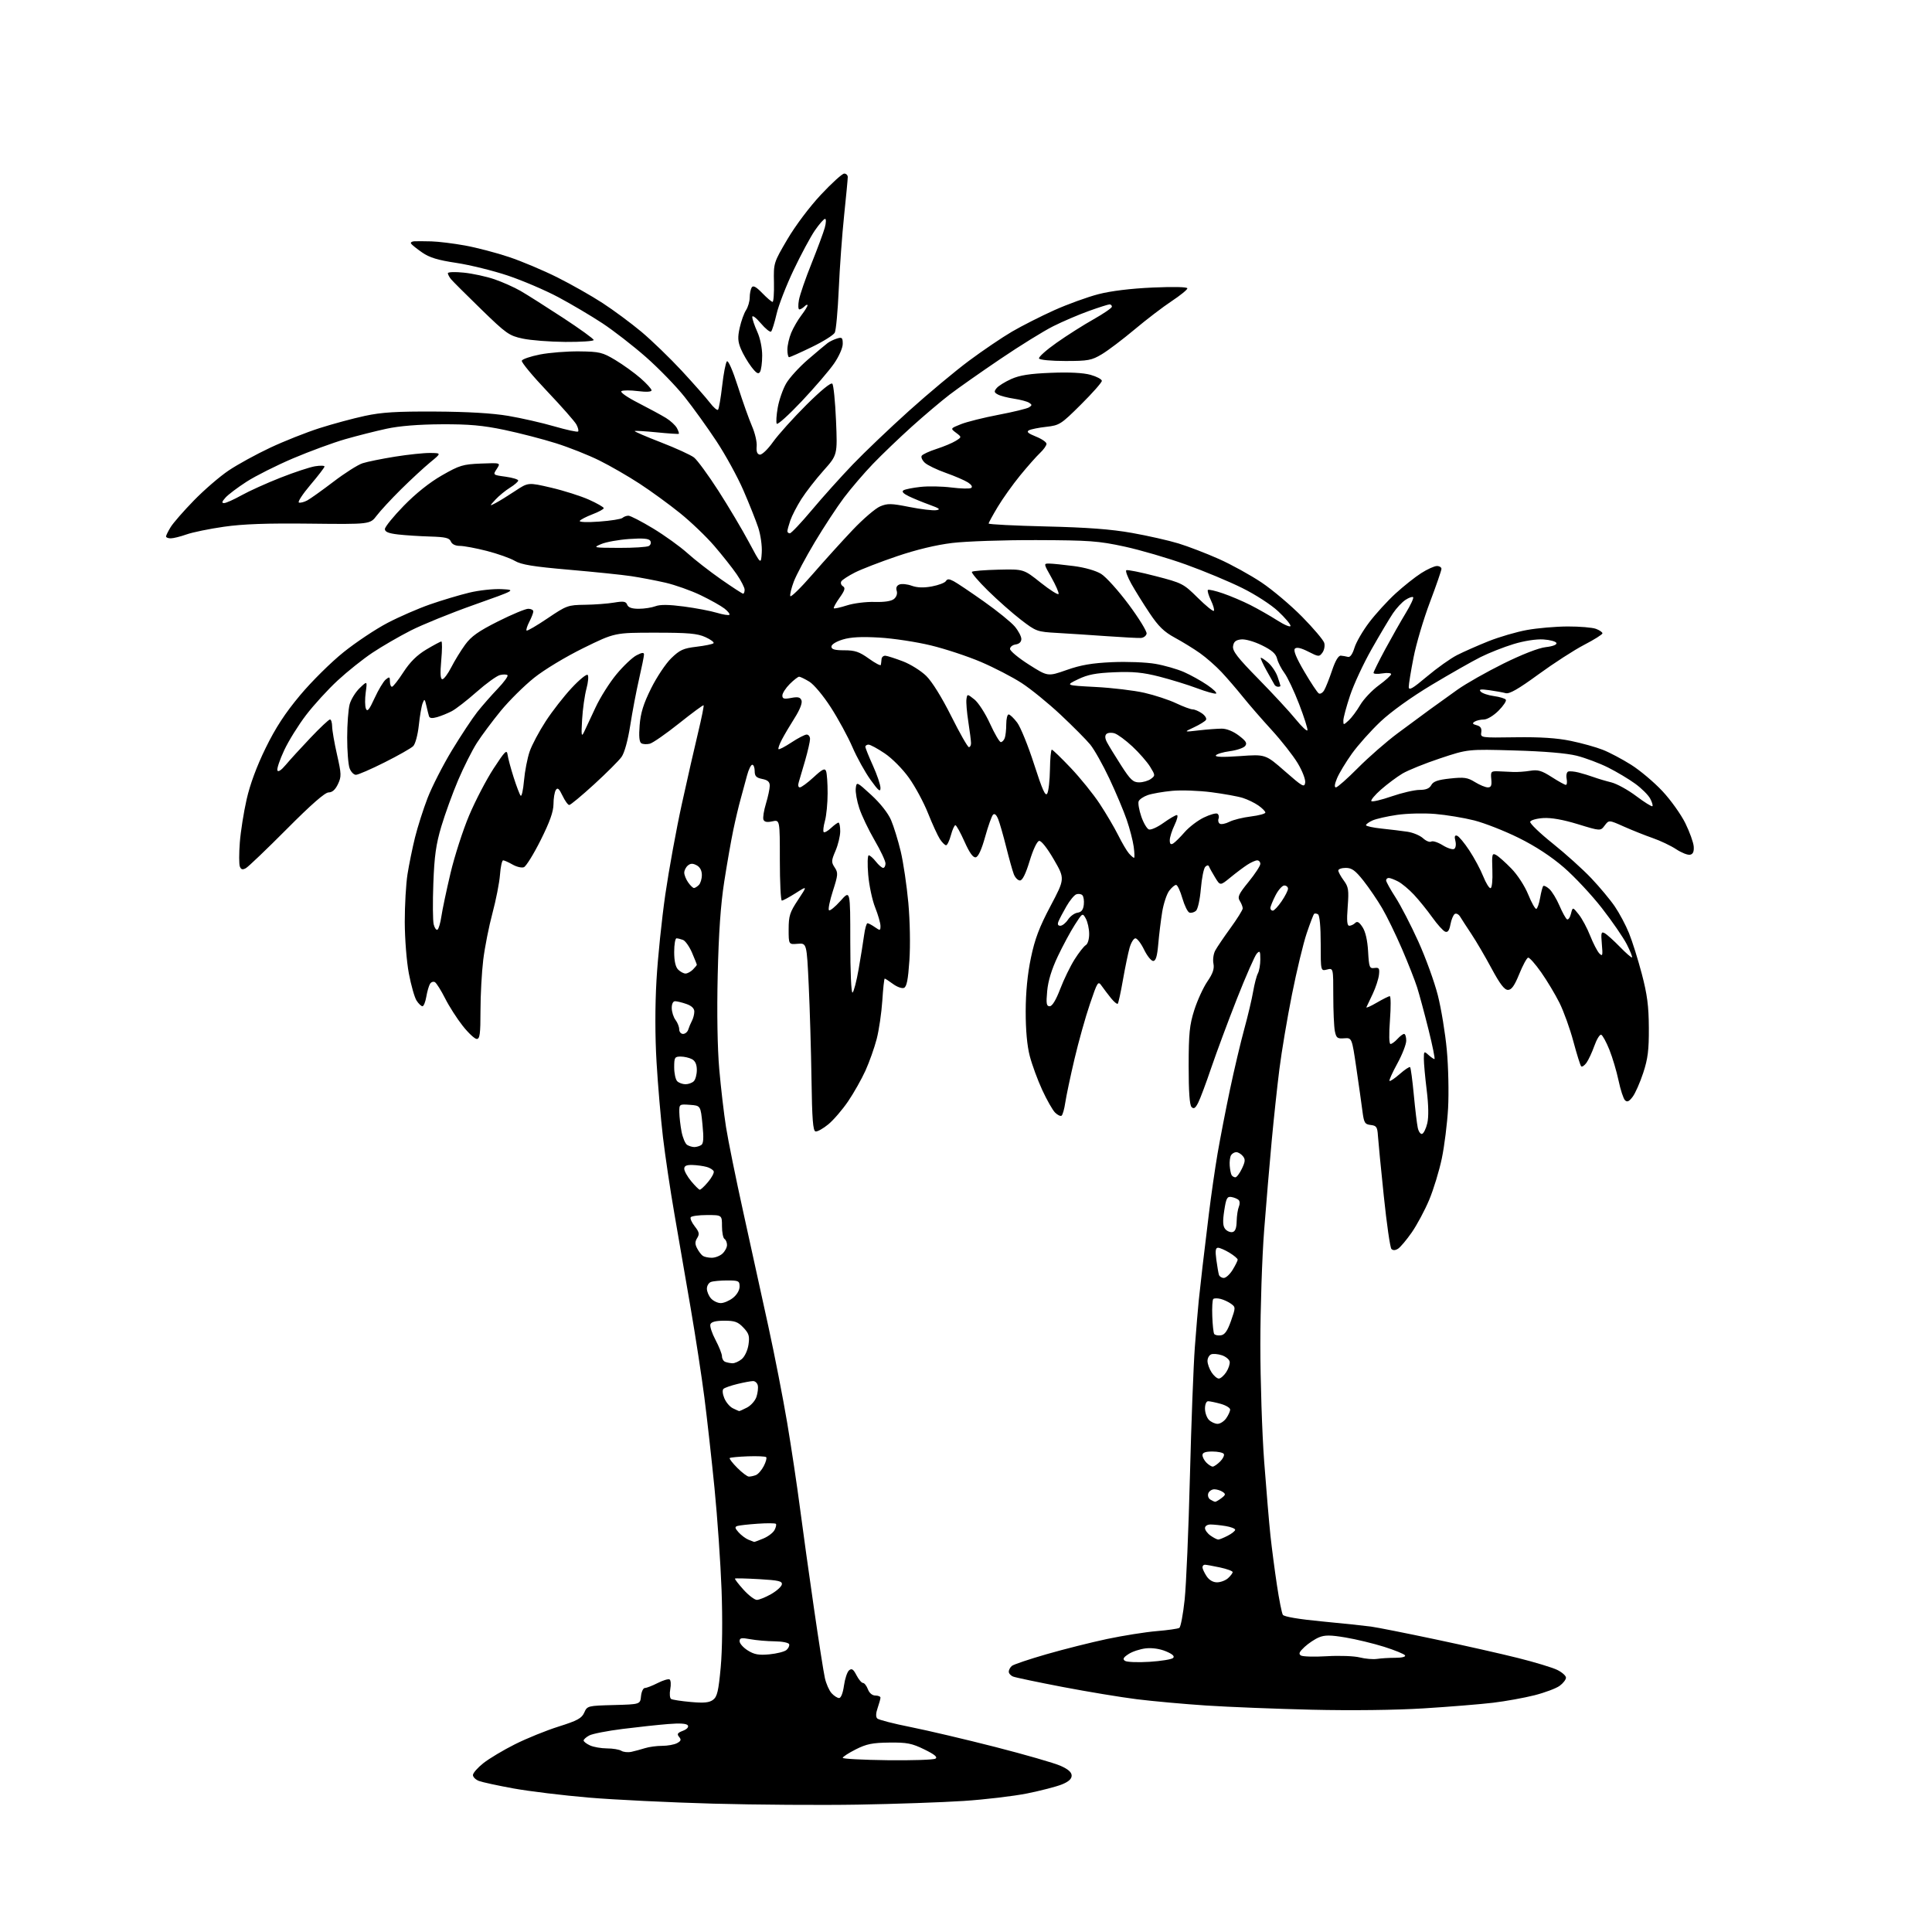 <?xml version="1.0" encoding="UTF-8" standalone="no"?>
<svg 
  version="1.1" 
  xmlns="http://www.w3.org/2000/svg" 
  xmlns:xlink="http://www.w3.org/1999/xlink" 
  xmlns:svg="http://www.w3.org/2000/svg"
  xmlns:rdf="http://www.w3.org/1999/02/22-rdf-syntax-ns#"
  xmlns:cc="http://creativecommons.org/ns#"
  xmlns:dc="http://purl.org/dc/elements/1.1/"
  viewBox="0 0 768 768"
  width="768"
  height="768"
>
<style>svg {background-color: white; }</style>"
<path stroke="none" fill="black" fill-rule="evenodd" d="M341.00,717.37C326.43,717.62 300.55,717.44 283.50,716.98C266.45,716.51 244.18,715.43 234.00,714.57C223.82,713.70 210.39,712.07 204.15,710.94C197.90,709.80 191.72,708.46 190.40,707.96C189.08,707.46 188.00,706.40 188.00,705.61C188.00,704.82 189.87,702.68 192.16,700.87C194.45,699.06 200.10,695.68 204.71,693.37C209.33,691.05 217.14,687.88 222.07,686.33C229.55,683.97 231.24,683.05 232.25,680.78C233.44,678.10 233.61,678.06 243.98,677.78C254.50,677.50 254.50,677.50 254.81,674.25C254.99,672.46 255.68,671.00 256.35,671.00C257.03,671.00 259.31,670.11 261.44,669.03C263.56,667.95 265.69,667.31 266.18,667.61C266.66,667.91 266.78,669.64 266.44,671.46C266.10,673.28 266.25,675.04 266.78,675.37C267.31,675.69 270.84,676.24 274.62,676.57C279.89,677.04 281.96,676.83 283.47,675.69C285.10,674.46 285.62,672.22 286.49,662.81C287.13,655.88 287.26,643.77 286.83,631.95C286.43,621.25 285.17,603.05 284.02,591.50C282.87,579.95 281.06,563.75 280.00,555.50C278.94,547.25 276.49,531.27 274.55,520.00C272.62,508.73 269.71,491.85 268.08,482.50C266.45,473.15 264.41,459.43 263.53,452.00C262.66,444.57 261.51,431.19 260.99,422.25C260.38,412.04 260.37,399.94 260.96,389.70C261.47,380.73 263.06,365.35 264.48,355.52C265.91,345.69 268.86,329.51 271.05,319.57C273.23,309.63 276.15,296.82 277.53,291.10C278.90,285.38 279.88,280.54 279.69,280.36C279.51,280.18 275.12,283.42 269.93,287.56C264.74,291.70 259.51,295.33 258.31,295.64C257.10,295.94 255.58,295.86 254.93,295.46C254.13,294.96 253.91,292.66 254.27,288.25C254.66,283.38 255.79,279.74 258.83,273.63C261.05,269.16 264.65,263.77 266.83,261.65C270.23,258.35 271.63,257.71 276.87,257.09C280.22,256.69 283.26,256.07 283.63,255.70C284.00,255.33 282.55,254.23 280.40,253.26C277.20,251.81 273.64,251.50 260.43,251.50C244.36,251.50 244.36,251.50 231.93,257.60C224.85,261.08 216.41,266.17 212.33,269.43C208.38,272.59 202.41,278.50 199.06,282.58C195.72,286.66 191.44,292.40 189.56,295.33C187.68,298.27 184.34,304.91 182.13,310.09C179.93,315.26 176.92,323.55 175.44,328.50C173.31,335.66 172.66,340.30 172.26,351.18C171.98,358.70 172.04,366.04 172.40,367.47C172.76,368.91 173.44,369.84 173.91,369.55C174.38,369.26 175.08,366.88 175.46,364.26C175.84,361.64 177.47,353.93 179.08,347.12C180.69,340.31 184.03,329.96 186.50,324.12C188.97,318.28 193.34,309.90 196.21,305.50C200.73,298.57 201.47,297.83 201.77,300.00C201.95,301.38 203.04,305.43 204.18,309.00C205.32,312.57 206.57,315.86 206.97,316.30C207.37,316.74 207.97,314.04 208.30,310.30C208.63,306.56 209.64,301.35 210.55,298.72C211.46,296.09 214.34,290.68 216.94,286.70C219.53,282.71 224.17,276.77 227.24,273.48C230.30,270.19 233.17,267.85 233.60,268.28C234.04,268.71 233.82,271.19 233.12,273.78C232.42,276.38 231.64,281.88 231.40,286.00C231.02,292.37 231.14,293.12 232.16,291.00C232.83,289.62 234.88,285.23 236.73,281.24C238.58,277.25 242.34,271.30 245.08,268.01C247.81,264.72 251.39,261.33 253.03,260.49C255.21,259.36 256.00,259.28 256.00,260.18C256.00,260.85 255.11,265.25 254.03,269.95C252.95,274.65 251.37,282.93 250.53,288.36C249.59,294.33 248.24,299.26 247.08,300.88C246.04,302.35 241.13,307.25 236.18,311.78C231.24,316.30 226.78,320.00 226.28,320.00C225.78,320.00 224.58,318.34 223.61,316.31C222.24,313.45 221.65,312.94 220.94,314.06C220.44,314.85 220.02,317.37 220.02,319.66C220.00,322.64 218.56,326.70 214.92,333.97C212.12,339.56 209.12,344.40 208.25,344.73C207.38,345.07 205.35,344.59 203.75,343.67C202.15,342.75 200.46,342.00 200.01,342.00C199.55,342.00 198.98,344.59 198.75,347.75C198.51,350.91 197.16,357.77 195.76,363.00C194.35,368.23 192.71,376.55 192.10,381.50C191.50,386.45 191.00,395.56 191.00,401.75C191.00,411.00 190.74,413.00 189.52,413.00C188.71,413.00 186.20,410.66 183.94,407.80C181.68,404.94 178.53,400.03 176.94,396.87C175.35,393.72 173.53,390.83 172.91,390.44C172.29,390.06 171.40,390.35 170.94,391.10C170.48,391.85 169.81,394.16 169.46,396.23C169.11,398.30 168.42,400.00 167.94,400.00C167.45,400.00 166.39,398.99 165.59,397.75C164.79,396.51 163.42,391.68 162.53,387.00C161.63,382.23 160.92,373.23 160.90,366.50C160.89,359.90 161.38,351.35 161.99,347.50C162.60,343.65 163.94,337.08 164.97,332.91C166.01,328.73 168.26,321.66 169.99,317.18C171.72,312.71 176.06,304.20 179.65,298.27C183.24,292.35 187.79,285.48 189.75,283.00C191.72,280.52 195.36,276.37 197.85,273.77C200.34,271.17 202.09,268.76 201.74,268.40C201.38,268.05 200.03,268.03 198.72,268.35C197.42,268.68 193.24,271.70 189.43,275.07C185.62,278.44 181.18,281.88 179.56,282.72C177.94,283.56 175.33,284.62 173.76,285.07C171.79,285.63 170.78,285.52 170.53,284.70C170.33,284.04 169.86,282.15 169.48,280.50C168.85,277.77 168.71,277.68 167.99,279.57C167.55,280.71 166.87,284.67 166.48,288.37C166.07,292.15 165.10,295.76 164.25,296.60C163.43,297.43 158.31,300.33 152.89,303.05C147.47,305.77 142.34,308.00 141.49,308.00C140.64,308.00 139.51,306.85 138.98,305.43C138.44,304.02 138.00,298.51 138.01,293.18C138.01,287.86 138.46,281.90 139.00,279.94C139.54,277.99 141.34,275.09 143.00,273.50C146.01,270.61 146.01,270.61 145.38,275.25C145.03,277.80 145.06,280.70 145.45,281.69C146.01,283.10 146.77,282.18 148.91,277.50C150.43,274.20 152.41,270.88 153.33,270.13C154.80,268.92 155.00,269.01 155.00,270.88C155.00,272.04 155.36,273.00 155.81,273.00C156.25,273.00 158.31,270.39 160.37,267.19C163.00,263.14 165.74,260.43 169.47,258.19C172.41,256.44 175.10,255.00 175.45,255.00C175.80,255.00 175.78,258.38 175.40,262.50C174.93,267.78 175.06,270.00 175.85,270.00C176.46,270.00 178.06,267.86 179.39,265.25C180.72,262.64 183.21,258.59 184.91,256.26C187.31,252.96 190.21,250.91 197.98,247.01C203.47,244.25 208.87,242.00 209.98,242.00C211.09,242.00 212.00,242.47 212.00,243.05C212.00,243.63 211.29,245.47 210.43,247.14C209.56,248.82 209.06,250.40 209.32,250.65C209.58,250.91 213.32,248.73 217.64,245.81C225.21,240.70 225.76,240.50 232.50,240.41C236.35,240.36 241.57,239.97 244.10,239.54C247.88,238.91 248.81,239.06 249.32,240.38C249.74,241.50 251.17,242.00 253.90,242.00C256.08,242.00 259.08,241.54 260.56,240.98C262.41,240.27 265.90,240.31 271.87,241.10C276.62,241.73 282.50,242.85 284.95,243.59C287.40,244.32 289.65,244.69 289.94,244.39C290.23,244.10 289.35,242.98 287.99,241.91C286.62,240.84 282.35,238.44 278.50,236.59C274.65,234.74 268.35,232.51 264.50,231.62C260.65,230.74 254.57,229.58 251.00,229.04C247.43,228.50 236.27,227.35 226.22,226.48C211.93,225.24 207.22,224.47 204.64,222.95C202.83,221.88 197.82,220.11 193.51,219.00C189.20,217.90 184.39,217.00 182.81,217.00C181.01,217.00 179.67,216.34 179.22,215.25C178.64,213.83 177.07,213.46 171.00,213.28C166.88,213.16 161.14,212.79 158.25,212.46C154.45,212.02 153.00,211.43 153.00,210.31C153.00,209.46 156.37,205.30 160.50,201.06C165.30,196.14 170.76,191.78 175.67,188.97C182.67,184.96 184.02,184.56 191.20,184.27C199.07,183.96 199.07,183.96 197.49,186.38C195.90,188.80 195.90,188.80 200.95,189.49C203.73,189.88 206.00,190.56 206.00,191.01C206.00,191.47 204.53,192.75 202.73,193.86C200.94,194.97 198.35,197.09 196.98,198.57C194.50,201.27 194.50,201.27 197.00,199.97C198.38,199.26 201.86,197.11 204.74,195.20C209.97,191.73 209.97,191.73 219.10,193.86C224.12,195.03 230.88,197.18 234.12,198.63C237.35,200.08 240.00,201.60 240.00,202.00C240.00,202.40 237.98,203.50 235.51,204.44C233.04,205.39 230.77,206.56 230.47,207.05C230.15,207.57 233.43,207.69 238.21,207.34C242.77,207.01 246.93,206.35 247.45,205.87C247.97,205.39 249.04,205.00 249.81,205.00C250.59,205.00 254.99,207.27 259.59,210.05C264.19,212.83 270.33,217.25 273.23,219.86C276.13,222.48 282.17,227.18 286.65,230.31C291.14,233.44 295.07,236.00 295.40,236.00C295.73,236.00 296.00,235.29 296.00,234.43C296.00,233.57 294.58,230.80 292.85,228.28C291.12,225.76 287.10,220.68 283.92,216.99C280.75,213.30 274.63,207.44 270.32,203.97C266.02,200.50 258.80,195.24 254.28,192.29C249.76,189.33 242.56,185.18 238.28,183.06C234.00,180.93 226.22,177.84 221.00,176.20C215.78,174.55 206.55,172.16 200.50,170.89C191.88,169.09 186.48,168.60 175.50,168.66C166.35,168.71 158.78,169.32 153.65,170.43C149.34,171.36 141.91,173.24 137.15,174.61C132.39,175.98 123.10,179.40 116.50,182.20C109.90,185.01 101.58,189.19 98.00,191.50C94.42,193.81 90.64,196.66 89.60,197.85C88.17,199.45 88.05,200.00 89.10,199.98C89.87,199.97 92.97,198.58 96.00,196.89C99.03,195.20 106.00,192.05 111.50,189.89C117.00,187.72 123.19,185.68 125.25,185.35C127.31,185.02 129.00,185.06 129.00,185.45C129.00,185.83 126.47,189.13 123.37,192.78C120.28,196.43 118.23,199.58 118.82,199.77C119.41,199.97 120.90,199.59 122.13,198.93C123.36,198.27 128.05,194.92 132.56,191.49C137.06,188.05 142.26,184.75 144.12,184.15C145.98,183.54 151.78,182.37 157.00,181.53C162.22,180.69 168.53,180.03 171.00,180.06C175.50,180.11 175.50,180.11 171.00,183.80C168.53,185.84 163.32,190.65 159.43,194.50C155.54,198.35 151.18,203.06 149.74,204.97C147.11,208.43 147.11,208.43 123.30,208.16C106.10,207.96 96.59,208.30 89.00,209.39C83.22,210.22 76.53,211.59 74.12,212.45C71.72,213.30 68.91,214.00 67.87,214.00C66.84,214.00 66.00,213.66 66.00,213.25C66.01,212.84 66.84,211.15 67.86,209.50C68.88,207.85 73.04,203.08 77.11,198.91C81.17,194.74 87.38,189.38 90.91,187.02C94.43,184.65 101.85,180.58 107.41,177.97C112.96,175.36 121.79,171.86 127.02,170.19C132.26,168.52 140.36,166.33 145.02,165.33C151.72,163.88 157.59,163.52 173.00,163.60C185.91,163.67 195.71,164.25 202.01,165.31C207.24,166.20 215.52,168.08 220.39,169.50C225.27,170.91 229.51,171.83 229.80,171.53C230.10,171.24 229.79,169.99 229.13,168.75C228.46,167.51 223.21,161.55 217.46,155.50C211.71,149.45 207.20,144.00 207.42,143.38C207.65,142.76 210.91,141.65 214.67,140.91C218.43,140.18 225.45,139.62 230.28,139.68C238.36,139.78 239.49,140.05 244.64,143.14C247.71,144.99 252.20,148.23 254.61,150.33C257.03,152.44 259.00,154.61 259.00,155.16C259.00,155.77 256.94,155.89 253.58,155.47C250.59,155.09 247.65,155.10 247.03,155.48C246.39,155.88 249.27,157.90 253.70,160.16C257.99,162.36 262.97,165.06 264.76,166.16C266.56,167.27 268.51,169.08 269.09,170.18C269.68,171.27 270.01,172.29 269.83,172.44C269.65,172.59 265.71,172.33 261.07,171.86C256.44,171.40 252.50,171.17 252.31,171.35C252.13,171.54 256.82,173.56 262.74,175.85C268.66,178.14 274.56,180.84 275.87,181.85C277.17,182.86 281.53,188.82 285.57,195.09C289.60,201.37 295.06,210.55 297.70,215.50C302.50,224.50 302.50,224.50 302.81,219.68C302.98,216.97 302.36,212.60 301.40,209.69C300.45,206.84 297.80,200.18 295.50,194.89C293.20,189.59 288.39,180.81 284.80,175.38C281.22,169.95 275.52,162.03 272.15,157.79C268.78,153.54 261.85,146.41 256.76,141.93C251.67,137.46 243.87,131.40 239.43,128.48C234.99,125.56 227.12,120.90 221.93,118.13C216.74,115.37 207.70,111.50 201.84,109.54C195.98,107.58 186.79,105.32 181.43,104.51C174.06,103.41 170.74,102.40 167.80,100.36C165.66,98.88 163.68,97.29 163.40,96.83C163.11,96.38 163.70,95.96 164.69,95.91C165.69,95.86 168.75,95.88 171.50,95.95C174.25,96.02 180.25,96.76 184.84,97.59C189.43,98.42 197.30,100.48 202.34,102.17C207.38,103.85 216.00,107.49 221.50,110.24C227.00,112.99 235.10,117.58 239.50,120.44C243.90,123.30 250.87,128.47 255.00,131.92C259.12,135.38 266.32,142.34 271.00,147.38C275.67,152.43 280.69,158.12 282.15,160.03C283.60,161.94 285.08,163.22 285.42,162.89C285.77,162.55 286.51,158.28 287.07,153.40C287.62,148.52 288.47,144.13 288.96,143.64C289.48,143.12 291.30,147.30 293.32,153.63C295.23,159.61 297.76,166.72 298.94,169.43C300.12,172.14 300.95,175.72 300.79,177.40C300.59,179.48 300.98,180.53 302.00,180.72C302.85,180.87 305.13,178.71 307.28,175.70C309.36,172.79 315.31,166.17 320.51,160.99C326.35,155.18 330.31,151.94 330.86,152.53C331.35,153.07 332.01,159.65 332.33,167.18C332.91,180.85 332.91,180.85 327.32,187.11C324.25,190.55 320.30,195.65 318.53,198.43C316.77,201.22 314.80,205.03 314.16,206.90C313.52,208.77 313.00,210.68 313.00,211.15C313.00,211.62 313.44,212.00 313.98,212.00C314.51,212.00 318.45,207.84 322.72,202.75C326.98,197.66 334.31,189.51 338.99,184.63C343.67,179.75 353.75,170.14 361.38,163.28C369.01,156.41 379.73,147.47 385.19,143.41C390.65,139.35 398.35,134.13 402.30,131.82C406.26,129.51 413.82,125.68 419.11,123.30C424.40,120.93 432.28,118.07 436.61,116.95C441.63,115.65 449.50,114.69 458.25,114.30C466.61,113.93 472.00,114.06 472.00,114.63C472.00,115.15 469.19,117.43 465.75,119.71C462.31,121.98 455.68,127.05 451.00,130.98C446.32,134.90 440.48,139.33 438.00,140.81C433.91,143.25 432.58,143.50 423.50,143.50C417.81,143.50 413.30,143.07 413.03,142.50C412.77,141.95 415.92,139.13 420.03,136.24C424.14,133.34 430.76,129.14 434.75,126.90C438.74,124.65 442.00,122.41 442.00,121.91C442.00,121.41 441.58,121.00 441.06,121.00C440.54,121.00 436.83,122.18 432.81,123.63C428.79,125.07 422.42,127.80 418.65,129.69C414.88,131.58 405.43,137.43 397.65,142.70C389.87,147.96 380.80,154.34 377.50,156.86C374.20,159.39 367.45,165.10 362.49,169.56C357.54,174.02 350.56,180.71 346.99,184.42C343.42,188.14 338.25,194.18 335.49,197.84C332.74,201.50 327.52,209.45 323.90,215.50C320.28,221.55 316.53,228.60 315.55,231.18C314.58,233.75 313.95,236.35 314.15,236.96C314.35,237.56 318.34,233.66 323.01,228.28C327.68,222.90 334.88,214.95 339.00,210.61C343.12,206.27 348.01,202.08 349.86,201.30C352.79,200.06 354.26,200.09 361.49,201.53C366.04,202.43 370.83,203.01 372.13,202.81C374.04,202.53 373.52,202.11 369.50,200.65C366.75,199.66 363.02,198.12 361.22,197.25C359.04,196.19 358.35,195.40 359.16,194.90C359.82,194.49 362.87,193.88 365.93,193.55C369.00,193.21 374.53,193.32 378.23,193.79C381.94,194.26 385.45,194.34 386.04,193.97C386.70,193.56 386.23,192.73 384.81,191.80C383.54,190.97 379.57,189.25 376.00,187.99C372.43,186.73 368.66,184.91 367.63,183.95C366.60,182.99 366.04,181.74 366.39,181.18C366.74,180.61 369.38,179.39 372.26,178.46C375.14,177.53 378.58,176.09 379.91,175.26C382.32,173.75 382.32,173.75 380.04,172.03C377.76,170.31 377.76,170.31 382.01,168.61C384.35,167.68 391.07,166.00 396.95,164.88C402.83,163.76 408.28,162.43 409.07,161.92C410.30,161.13 410.30,160.87 409.08,160.09C408.31,159.59 405.61,158.87 403.08,158.49C400.56,158.11 397.68,157.37 396.69,156.83C395.16,156.01 395.08,155.61 396.19,154.27C396.91,153.39 399.52,151.77 402.00,150.66C405.36,149.16 409.36,148.53 417.76,148.20C425.09,147.90 430.60,148.19 433.51,149.00C435.98,149.69 438.00,150.77 438.00,151.40C438.00,152.03 434.27,156.26 429.71,160.79C421.78,168.68 421.17,169.07 415.96,169.66C412.96,169.99 409.84,170.62 409.02,171.05C407.94,171.63 408.67,172.28 411.77,173.53C414.10,174.46 416.00,175.76 416.00,176.43C416.00,177.10 414.84,178.74 413.41,180.08C411.99,181.41 408.44,185.43 405.52,189.00C402.60,192.57 398.59,198.20 396.61,201.50C394.63,204.80 393.00,207.78 393.00,208.11C393.00,208.45 403.24,208.97 415.75,209.27C432.23,209.66 441.67,210.37 450.00,211.85C456.32,212.97 464.65,214.86 468.50,216.04C472.35,217.22 479.55,219.98 484.50,222.19C489.45,224.39 497.10,228.61 501.50,231.56C505.90,234.51 513.17,240.66 517.65,245.21C522.13,249.77 526.07,254.42 526.40,255.55C526.74,256.68 526.41,258.42 525.69,259.42C524.42,261.15 524.18,261.13 520.06,259.03C517.15,257.55 515.43,257.17 514.75,257.85C514.06,258.54 515.26,261.48 518.46,266.93C521.06,271.37 523.66,275.29 524.23,275.64C524.80,275.99 525.77,275.43 526.38,274.39C527.00,273.35 528.41,269.80 529.52,266.50C530.83,262.60 532.06,260.55 533.02,260.63C533.83,260.70 535.11,260.93 535.85,261.13C536.70,261.36 537.66,260.01 538.42,257.50C539.09,255.29 541.74,250.73 544.31,247.36C546.87,243.99 551.56,238.85 554.73,235.95C557.91,233.04 562.50,229.39 564.95,227.83C567.39,226.27 570.20,225.00 571.20,225.00C572.19,225.00 573.00,225.51 573.00,226.13C573.00,226.74 570.94,232.71 568.42,239.38C565.90,246.04 562.97,255.90 561.92,261.29C560.86,266.67 560.00,271.96 560.00,273.04C560.00,274.62 561.43,273.81 567.25,268.91C571.24,265.55 576.61,261.73 579.19,260.42C581.77,259.10 587.40,256.62 591.69,254.90C595.99,253.19 602.88,251.17 607.00,250.43C611.12,249.68 618.41,249.05 623.18,249.03C627.96,249.02 633.02,249.44 634.43,249.98C635.85,250.51 637.00,251.31 637.00,251.76C637.00,252.20 633.74,254.25 629.75,256.32C625.76,258.39 617.56,263.69 611.52,268.10C603.55,273.92 599.99,275.96 598.52,275.54C597.41,275.23 594.48,274.70 592.00,274.36C588.51,273.88 587.75,274.01 588.63,274.95C589.25,275.61 591.62,276.41 593.90,276.71C596.18,277.02 598.30,277.67 598.60,278.16C598.90,278.65 597.59,280.61 595.67,282.53C593.70,284.50 591.18,286.01 589.85,286.02C588.56,286.02 586.90,286.41 586.17,286.88C585.16,287.52 585.36,287.86 586.99,288.29C588.53,288.69 589.06,289.49 588.83,291.07C588.50,293.28 588.55,293.29 602.50,293.08C612.28,292.94 618.88,293.37 624.39,294.51C628.73,295.40 634.47,297.00 637.14,298.06C639.82,299.11 644.90,301.80 648.43,304.03C651.96,306.26 657.54,310.96 660.83,314.48C664.12,317.99 668.22,323.73 669.94,327.22C671.66,330.72 673.16,334.89 673.28,336.50C673.43,338.55 673.00,339.53 671.82,339.77C670.89,339.96 668.42,338.98 666.32,337.59C664.22,336.20 660.02,334.20 657.00,333.15C653.97,332.10 648.82,330.04 645.53,328.58C639.57,325.92 639.57,325.92 637.89,328.15C636.21,330.38 636.21,330.38 627.24,327.63C621.34,325.82 616.63,324.99 613.47,325.19C610.82,325.36 608.48,326.02 608.27,326.66C608.06,327.30 612.08,331.18 617.20,335.27C622.31,339.36 629.23,345.59 632.56,349.11C635.89,352.62 640.10,357.67 641.91,360.33C643.72,362.98 646.26,367.74 647.54,370.91C648.83,374.07 651.12,381.35 652.63,387.08C654.79,395.29 655.39,399.84 655.44,408.50C655.49,417.40 655.06,420.84 653.20,426.50C651.93,430.35 650.05,434.62 649.00,436.00C647.57,437.89 646.82,438.22 645.95,437.35C645.32,436.72 644.17,433.20 643.40,429.54C642.63,425.88 640.99,420.36 639.75,417.27C638.51,414.18 637.04,411.50 636.49,411.32C635.93,411.14 634.71,413.13 633.78,415.75C632.85,418.36 631.43,421.40 630.63,422.50C629.82,423.60 628.88,424.22 628.54,423.88C628.20,423.54 626.81,419.10 625.45,414.03C624.10,408.95 621.60,402.03 619.92,398.65C618.23,395.27 614.95,389.80 612.63,386.50C610.31,383.20 607.98,380.58 607.46,380.68C606.93,380.77 605.34,383.70 603.93,387.18C602.02,391.87 600.86,393.50 599.43,393.50C598.03,393.50 596.24,391.15 592.93,385.00C590.42,380.32 586.82,374.17 584.93,371.33C583.04,368.49 581.02,365.37 580.44,364.41C579.85,363.44 578.89,362.95 578.30,363.31C577.71,363.68 576.93,365.54 576.58,367.44C576.11,369.92 575.51,370.75 574.47,370.35C573.67,370.04 571.36,367.48 569.34,364.65C567.32,361.82 564.05,357.78 562.08,355.67C560.11,353.56 557.28,351.20 555.80,350.42C554.31,349.64 552.63,349.00 552.05,349.00C551.47,349.00 551.00,349.43 551.00,349.97C551.00,350.50 552.69,353.54 554.75,356.74C556.81,359.93 560.89,367.81 563.80,374.25C566.72,380.69 570.21,390.31 571.56,395.64C572.91,400.96 574.52,410.76 575.13,417.41C575.75,424.06 575.97,434.45 575.64,440.50C575.30,446.55 574.18,455.56 573.14,460.52C572.10,465.48 569.83,472.90 568.10,477.02C566.37,481.13 563.26,486.94 561.19,489.92C559.11,492.90 556.66,495.81 555.74,496.39C554.64,497.08 553.73,497.11 553.11,496.48C552.59,495.94 551.23,486.50 550.09,475.50C548.94,464.50 547.89,453.70 547.75,451.50C547.53,448.01 547.17,447.46 544.88,447.20C542.53,446.92 542.19,446.35 541.59,441.70C541.22,438.84 540.13,431.10 539.16,424.50C537.40,412.50 537.40,412.50 534.32,412.74C531.61,412.95 531.17,412.61 530.62,409.86C530.28,408.15 530.00,401.81 530.00,395.77C530.00,384.78 530.00,384.78 527.50,385.41C525.00,386.04 525.00,386.04 525.00,375.08C525.00,368.39 524.58,363.86 523.93,363.46C523.35,363.10 522.64,363.02 522.37,363.30C522.09,363.57 520.77,367.04 519.43,371.00C518.09,374.96 515.45,385.92 513.57,395.35C511.69,404.78 509.44,418.12 508.58,425.00C507.71,431.88 506.34,444.70 505.52,453.50C504.70,462.30 503.35,478.27 502.52,489.00C501.69,499.73 501.01,520.20 501.01,534.50C501.01,548.80 501.69,569.73 502.53,581.00C503.38,592.27 504.50,605.55 505.03,610.50C505.57,615.45 506.72,624.27 507.60,630.10C508.47,635.92 509.53,641.24 509.95,641.91C510.42,642.67 516.34,643.67 525.60,644.55C533.80,645.33 542.52,646.25 545.00,646.59C547.48,646.93 558.95,649.21 570.50,651.65C582.05,654.09 596.90,657.44 603.50,659.10C610.10,660.75 617.08,662.87 619.00,663.80C620.92,664.74 622.50,666.13 622.50,666.89C622.50,667.66 621.38,669.12 620.00,670.13C618.62,671.15 614.12,672.84 610.00,673.89C605.87,674.93 598.44,676.28 593.50,676.87C588.55,677.46 576.17,678.47 566.00,679.10C554.81,679.80 537.23,680.01 521.50,679.64C507.20,679.30 488.30,678.55 479.50,677.97C470.70,677.39 458.27,676.26 451.89,675.47C445.50,674.67 432.23,672.47 422.39,670.59C412.55,668.70 403.71,666.85 402.75,666.47C401.79,666.10 401.00,665.21 401.00,664.52C401.00,663.82 401.56,662.78 402.25,662.21C402.94,661.64 409.12,659.56 416.00,657.58C422.88,655.60 433.72,652.87 440.09,651.52C446.47,650.18 455.32,648.77 459.75,648.40C464.19,648.03 468.26,647.45 468.80,647.11C469.34,646.78 470.29,641.75 470.91,635.95C471.53,630.15 472.48,608.10 473.01,586.95C473.55,565.80 474.43,542.65 474.97,535.50C475.51,528.35 476.21,520.02 476.52,517.00C476.83,513.98 477.50,507.90 478.02,503.50C478.54,499.10 479.68,489.65 480.55,482.50C481.42,475.35 482.98,464.55 484.01,458.50C485.05,452.45 487.27,441.01 488.94,433.08C490.61,425.15 493.17,414.35 494.61,409.08C496.06,403.81 497.65,397.08 498.15,394.12C498.66,391.16 499.50,387.93 500.03,386.94C500.57,385.94 501.00,383.43 501.00,381.35C501.00,378.09 500.81,377.77 499.61,379.04C498.84,379.84 495.29,387.93 491.71,397.00C488.14,406.07 483.54,418.45 481.48,424.50C479.43,430.55 477.10,436.79 476.29,438.36C475.18,440.55 474.55,440.95 473.66,440.06C472.88,439.28 472.50,433.94 472.51,423.70C472.52,410.76 472.86,407.46 474.75,401.50C475.98,397.65 478.32,392.55 479.95,390.16C482.14,386.96 482.77,385.10 482.36,383.03C482.05,381.50 482.37,379.18 483.06,377.88C483.76,376.58 486.50,372.53 489.16,368.87C491.82,365.21 494.00,361.71 494.00,361.10C494.00,360.48 493.48,359.14 492.84,358.12C491.85,356.54 492.38,355.40 496.34,350.54C498.90,347.39 501.00,344.18 501.00,343.41C501.00,342.63 500.44,342.00 499.75,342.01C499.06,342.01 497.30,342.80 495.82,343.76C494.35,344.71 491.32,346.99 489.10,348.81C485.05,352.13 485.05,352.13 483.03,348.81C481.92,346.99 480.84,345.05 480.63,344.50C480.38,343.85 479.86,343.86 479.13,344.55C478.51,345.12 477.72,349.06 477.36,353.29C476.98,357.72 476.14,361.47 475.39,362.09C474.66,362.70 473.50,363.00 472.81,362.77C472.11,362.54 470.86,359.99 470.02,357.10C469.19,354.21 468.07,351.81 467.54,351.77C467.01,351.72 465.77,352.77 464.77,354.10C463.78,355.43 462.53,359.22 461.99,362.51C461.46,365.80 460.75,371.54 460.43,375.25C460.00,380.17 459.45,382.00 458.41,382.00C457.62,382.00 455.99,379.97 454.79,377.50C453.59,375.02 452.04,373.00 451.35,373.00C450.66,373.00 449.62,374.69 449.03,376.75C448.45,378.81 447.26,384.55 446.39,389.50C445.53,394.45 444.59,398.73 444.32,399.00C444.05,399.27 442.86,398.29 441.66,396.81C440.47,395.33 438.81,393.14 437.96,391.94C436.49,389.84 436.31,390.12 433.25,399.13C431.49,404.28 428.74,414.12 427.12,421.00C425.50,427.88 423.86,435.64 423.47,438.26C423.09,440.88 422.41,443.25 421.97,443.52C421.52,443.79 420.37,443.23 419.40,442.26C418.43,441.29 416.14,437.26 414.31,433.30C412.48,429.33 410.25,423.26 409.35,419.80C408.28,415.70 407.72,409.49 407.73,402.00C407.75,394.37 408.45,387.22 409.80,380.77C411.37,373.24 413.13,368.59 417.59,360.17C423.34,349.30 423.34,349.30 418.92,341.67C416.30,337.15 413.92,334.13 413.08,334.27C412.24,334.40 410.67,337.72 409.30,342.25C407.73,347.41 406.44,350.00 405.45,350.00C404.62,350.00 403.52,348.86 402.99,347.47C402.46,346.08 401.11,341.24 399.98,336.72C398.85,332.20 397.43,327.24 396.82,325.69C396.11,323.90 395.37,323.23 394.75,323.85C394.22,324.38 392.81,328.34 391.61,332.65C390.20,337.72 388.89,340.59 387.88,340.79C386.81,340.99 385.41,339.04 383.41,334.57C381.81,330.99 380.18,328.04 379.79,328.03C379.40,328.01 378.59,329.80 378.00,332.00C377.41,334.20 376.54,336.00 376.08,336.00C375.61,336.00 374.51,334.90 373.62,333.55C372.74,332.20 370.63,327.59 368.92,323.30C367.22,319.02 363.81,312.69 361.35,309.24C358.82,305.69 354.63,301.46 351.70,299.49C348.86,297.57 345.96,296.00 345.26,296.00C344.57,296.00 344.00,296.39 344.00,296.86C344.00,297.34 345.35,300.70 347.00,304.34C348.65,307.98 350.00,311.97 350.00,313.22C350.00,315.02 349.20,314.36 346.05,309.99C343.88,306.97 340.64,301.12 338.86,297.00C337.08,292.88 333.22,285.77 330.28,281.22C327.30,276.58 323.53,272.07 321.72,270.97C319.95,269.89 318.13,269.01 317.67,269.00C317.22,269.00 315.53,270.32 313.92,271.92C312.32,273.53 311.00,275.58 311.00,276.47C311.00,277.78 311.67,277.97 314.49,277.44C317.21,276.92 318.12,277.14 318.61,278.43C319.00,279.44 317.95,282.13 315.95,285.29C314.13,288.16 311.83,292.04 310.84,293.93C309.84,295.82 309.23,297.56 309.47,297.80C309.71,298.05 312.03,296.84 314.63,295.12C317.22,293.41 319.94,292.00 320.67,292.00C321.40,292.00 322.00,292.79 322.00,293.75C322.00,294.72 321.14,298.50 320.10,302.15C319.05,305.81 317.90,309.74 317.53,310.90C317.13,312.16 317.30,313.00 317.95,313.00C318.55,313.00 321.01,311.19 323.41,308.98C326.95,305.71 327.89,305.26 328.38,306.56C328.72,307.44 329.00,311.39 328.99,315.33C328.99,319.27 328.51,324.23 327.92,326.34C327.33,328.46 327.11,330.45 327.43,330.76C327.75,331.08 329.05,330.36 330.32,329.17C331.59,327.98 332.94,327.00 333.31,327.00C333.69,327.00 334.00,328.54 334.00,330.42C334.00,332.30 333.16,335.79 332.14,338.18C330.44,342.13 330.41,342.74 331.81,344.84C333.21,346.95 333.15,347.75 331.09,354.16C329.85,358.01 329.14,361.47 329.52,361.83C329.89,362.20 331.95,360.53 334.10,358.12C338.00,353.74 338.00,353.74 338.00,374.43C338.00,386.35 338.38,394.88 338.90,394.56C339.39,394.26 340.48,390.07 341.32,385.26C342.16,380.44 343.14,374.36 343.49,371.75C343.84,369.14 344.44,367.00 344.84,367.00C345.23,367.00 346.56,367.70 347.78,368.56C349.86,370.01 350.00,369.98 350.00,368.07C350.00,366.94 349.05,363.65 347.90,360.76C346.74,357.87 345.49,352.01 345.13,347.75C344.77,343.49 344.86,340.00 345.34,340.00C345.82,340.00 347.10,341.12 348.18,342.50C349.26,343.87 350.56,345.00 351.07,345.00C351.58,345.00 352.00,344.20 352.00,343.23C352.00,342.26 350.04,338.09 347.64,333.98C345.25,329.87 342.52,324.15 341.58,321.28C340.63,318.41 340.00,314.85 340.18,313.37C340.50,310.68 340.52,310.69 346.38,316.05C349.92,319.30 353.03,323.24 354.20,325.97C355.27,328.46 357.00,334.07 358.05,338.44C359.09,342.81 360.45,352.02 361.08,358.91C361.73,366.15 361.91,375.81 361.50,381.79C360.98,389.50 360.42,392.28 359.33,392.70C358.52,393.02 356.56,392.31 354.97,391.13C353.38,389.96 351.90,389.00 351.69,389.00C351.47,389.00 351.04,392.96 350.73,397.81C350.41,402.65 349.41,409.49 348.50,413.00C347.59,416.51 345.58,422.17 344.04,425.58C342.49,428.99 339.39,434.48 337.14,437.79C334.89,441.10 331.36,445.21 329.28,446.93C327.20,448.64 324.91,449.92 324.19,449.77C323.17,449.56 322.81,444.92 322.58,429.00C322.41,417.73 321.92,400.93 321.48,391.69C320.69,374.87 320.69,374.87 317.09,375.17C313.50,375.47 313.50,375.47 313.50,369.39C313.51,364.05 313.96,362.64 317.25,357.69C320.98,352.05 320.98,352.05 316.30,355.03C313.72,356.66 311.25,358.00 310.80,358.00C310.36,358.00 310.00,350.76 310.00,341.92C310.00,325.84 310.00,325.84 307.00,326.50C304.91,326.96 303.84,326.75 303.48,325.81C303.19,325.06 303.64,322.21 304.47,319.48C305.30,316.74 305.98,313.54 305.99,312.38C306.00,310.81 305.21,310.09 303.00,309.65C300.62,309.17 300.00,308.53 300.00,306.52C300.00,305.14 299.57,304.00 299.04,304.00C298.51,304.00 297.58,305.91 296.96,308.25C296.35,310.59 295.22,314.75 294.45,317.50C293.67,320.25 292.34,325.88 291.48,330.00C290.62,334.12 289.00,343.35 287.89,350.50C286.48,359.56 285.69,370.79 285.30,387.57C284.95,402.59 285.19,416.69 285.92,425.07C286.57,432.46 287.77,442.77 288.60,448.00C289.42,453.23 292.52,468.52 295.50,482.00C298.47,495.48 302.93,515.81 305.42,527.20C307.91,538.58 311.29,555.90 312.94,565.70C314.58,575.49 316.87,590.70 318.01,599.50C319.16,608.30 321.65,626.19 323.55,639.25C325.44,652.32 327.40,664.84 327.91,667.08C328.41,669.31 329.60,672.01 330.56,673.07C331.52,674.13 332.87,675.00 333.56,675.00C334.30,675.00 335.09,672.98 335.49,670.05C335.87,667.33 336.78,664.60 337.52,663.98C338.58,663.10 339.22,663.52 340.46,665.93C341.34,667.62 342.50,669.00 343.05,669.00C343.60,669.00 344.48,670.12 345.00,671.50C345.58,673.03 346.74,674.00 347.98,674.00C349.09,674.00 350.00,674.38 350.00,674.85C350.00,675.32 349.49,677.15 348.88,678.93C348.15,681.00 348.10,682.50 348.72,683.12C349.25,683.65 355.21,685.19 361.97,686.53C368.73,687.88 383.89,691.45 395.67,694.46C407.45,697.48 419.09,700.83 421.54,701.92C424.62,703.28 426.00,704.49 426.00,705.84C426.00,707.17 424.76,708.28 422.06,709.36C419.89,710.23 413.70,711.83 408.31,712.92C402.91,714.00 391.52,715.35 383.00,715.91C374.48,716.47 355.57,717.12 341.00,717.37zM352.76,699.71C362.52,699.83 371.12,699.55 371.86,699.09C372.82,698.49 371.54,697.43 367.45,695.43C362.48,693.00 360.56,692.62 353.52,692.70C346.80,692.77 344.43,693.26 340.17,695.41C337.33,696.85 335.00,698.36 335.00,698.77C335.00,699.17 342.99,699.59 352.76,699.71zM250.99,696.38C252.37,696.08 254.80,695.42 256.40,694.92C257.99,694.41 261.06,694.00 263.21,694.00C265.37,694.00 268.03,693.52 269.13,692.93C270.71,692.08 270.89,691.57 269.96,690.45C269.01,689.31 269.30,688.84 271.45,688.02C273.04,687.42 273.84,686.55 273.43,685.88C272.96,685.13 270.38,684.94 265.62,685.33C261.70,685.64 253.55,686.52 247.50,687.28C241.45,688.04 235.49,689.20 234.25,689.87C233.01,690.53 232.00,691.43 232.00,691.87C232.00,692.32 233.15,693.20 234.55,693.84C235.95,694.48 238.99,695.01 241.30,695.02C243.61,695.02 246.17,695.46 246.99,695.97C247.81,696.49 249.61,696.67 250.99,696.38zM456.91,660.60C461.54,660.31 465.78,659.62 466.34,659.06C467.03,658.37 466.09,657.52 463.46,656.42C461.07,655.42 457.97,654.97 455.46,655.25C453.21,655.51 450.13,656.52 448.62,657.51C446.53,658.88 446.19,659.52 447.19,660.21C447.91,660.71 452.29,660.89 456.91,660.60zM547.38,659.44C548.96,659.20 552.25,659.00 554.68,659.00C557.29,659.00 558.87,658.60 558.52,658.03C558.19,657.50 554.45,655.97 550.21,654.63C545.97,653.30 539.07,651.63 534.88,650.93C528.87,649.92 526.63,649.91 524.32,650.87C522.71,651.53 520.14,653.25 518.60,654.67C516.45,656.67 516.11,657.45 517.14,658.09C517.88,658.54 522.53,658.67 527.49,658.37C532.45,658.07 538.30,658.29 540.50,658.85C542.70,659.41 545.79,659.67 547.38,659.44zM305.82,657.63C308.74,657.35 311.80,656.58 312.60,655.92C313.41,655.25 313.90,654.20 313.70,653.60C313.50,652.99 310.92,652.48 307.92,652.45C304.94,652.42 300.59,652.04 298.25,651.61C294.69,650.95 294.00,651.08 294.00,652.43C294.00,653.31 295.46,654.95 297.25,656.08C299.83,657.70 301.60,658.02 305.82,657.63zM300.87,635.98C301.76,635.97 304.30,634.95 306.49,633.71C308.69,632.46 310.62,630.73 310.79,629.86C311.04,628.54 309.56,628.19 301.80,627.74C296.68,627.45 292.35,627.34 292.17,627.51C291.99,627.68 293.51,629.66 295.54,631.91C297.57,634.16 299.97,635.99 300.87,635.98zM483.79,629.00C485.19,629.00 487.17,628.26 488.17,627.35C489.18,626.43 490.00,625.35 490.00,624.93C490.00,624.51 487.73,623.68 484.95,623.08C482.17,622.49 479.47,622.00 478.95,622.00C478.43,622.00 478.00,622.47 478.00,623.04C478.00,623.60 478.73,625.18 479.62,626.54C480.63,628.09 482.17,629.00 483.79,629.00zM299.78,612.94C299.94,612.97 301.59,612.36 303.45,611.58C305.31,610.81 307.31,609.29 307.88,608.22C308.46,607.14 308.70,606.03 308.42,605.75C308.14,605.47 304.89,605.44 301.20,605.70C297.52,605.95 293.88,606.36 293.11,606.60C292.02,606.95 292.12,607.48 293.61,609.14C294.65,610.29 296.40,611.60 297.50,612.05C298.60,612.50 299.63,612.90 299.78,612.94zM484.27,612.00C484.73,612.00 486.43,611.31 488.05,610.47C489.67,609.64 491.00,608.57 491.00,608.11C491.00,607.64 489.31,606.98 487.25,606.64C485.19,606.30 482.49,606.02 481.25,606.01C479.95,606.00 479.00,606.61 479.00,607.44C479.00,608.24 480.00,609.59 481.22,610.44C482.44,611.30 483.82,612.00 484.27,612.00zM483.06,596.98C483.37,596.99 484.49,596.33 485.56,595.52C487.24,594.24 487.30,593.90 486.00,593.03C485.18,592.48 483.70,592.02 482.72,592.02C481.74,592.01 480.66,592.72 480.32,593.60C479.99,594.48 480.34,595.60 481.10,596.09C481.87,596.57 482.75,596.98 483.06,596.98zM297.67,586.97C298.31,586.99 299.56,586.72 300.46,586.38C301.35,586.04 302.77,584.42 303.61,582.79C304.46,581.15 304.89,579.56 304.57,579.24C304.26,578.92 300.96,578.78 297.26,578.91C293.55,579.05 290.31,579.35 290.07,579.60C289.83,579.84 291.18,581.59 293.07,583.49C294.95,585.38 297.03,586.95 297.67,586.97zM482.07,583.00C482.58,583.00 483.92,582.08 485.04,580.96C486.16,579.84 486.80,578.49 486.48,577.96C486.15,577.43 484.11,577.00 481.94,577.00C479.19,577.00 478.00,577.43 478.00,578.43C478.00,579.21 478.71,580.56 479.57,581.43C480.44,582.29 481.56,583.00 482.07,583.00zM484.01,566.00C485.04,566.00 486.59,565.00 487.44,563.78C488.30,562.56 489.00,561.00 489.00,560.32C489.00,559.65 487.31,558.63 485.25,558.05C483.19,557.48 480.94,557.01 480.25,557.01C479.53,557.00 479.00,558.25 479.00,559.93C479.00,561.54 479.71,563.56 480.57,564.43C481.44,565.29 482.99,566.00 484.01,566.00zM293.80,560.93C293.96,560.97 295.38,560.34 296.94,559.53C298.50,558.72 300.20,556.81 300.70,555.28C301.21,553.75 301.45,551.71 301.24,550.75C301.03,549.79 300.19,549.00 299.37,549.00C298.55,549.00 295.77,549.51 293.19,550.14C290.61,550.76 288.10,551.64 287.61,552.08C287.08,552.55 287.22,554.11 287.93,555.82C288.60,557.44 290.12,559.23 291.32,559.81C292.52,560.39 293.63,560.90 293.80,560.93zM484.50,548.00C485.20,548.00 486.52,546.85 487.45,545.44C488.37,544.03 488.98,542.16 488.81,541.27C488.64,540.39 487.25,539.25 485.72,538.74C484.19,538.23 482.27,538.06 481.47,538.37C480.66,538.68 480.00,539.87 480.00,541.00C480.00,542.14 480.73,544.18 481.62,545.54C482.50,546.89 483.80,548.00 484.50,548.00zM291.14,541.92C292.04,541.96 293.72,541.21 294.87,540.25C296.05,539.26 297.21,536.77 297.54,534.50C298.03,531.11 297.72,530.08 295.52,527.75C293.36,525.46 292.08,525.00 287.93,525.00C284.56,525.00 282.76,525.46 282.40,526.41C282.10,527.19 283.01,529.99 284.43,532.65C285.84,535.31 287.00,538.24 287.00,539.16C287.00,540.08 287.56,541.06 288.25,541.34C288.94,541.62 290.24,541.88 291.14,541.92zM485.31,530.81C486.88,530.58 487.93,529.08 489.34,525.08C491.20,519.78 491.20,519.62 489.37,518.28C488.34,517.53 486.47,516.65 485.20,516.34C483.94,516.02 482.63,516.04 482.29,516.38C481.95,516.72 481.77,519.78 481.90,523.19C482.02,526.60 482.36,529.77 482.65,530.25C482.95,530.72 484.14,530.98 485.31,530.81zM286.52,518.00C287.74,518.00 289.92,517.07 291.37,515.93C292.92,514.71 294.00,512.86 294.00,511.43C294.00,509.19 293.62,509.00 289.08,509.00C286.38,509.00 283.45,509.27 282.58,509.61C281.71,509.94 281.00,511.14 281.00,512.28C281.00,513.41 281.74,515.17 282.65,516.17C283.57,517.18 285.30,518.00 286.52,518.00zM486.48,508.00C487.33,508.00 488.92,506.54 490.01,504.75C491.10,502.96 491.99,501.16 492.00,500.74C492.00,500.31 490.54,499.08 488.75,497.99C486.96,496.90 484.91,496.01 484.19,496.00C483.20,496.00 483.03,497.17 483.51,500.75C483.86,503.36 484.33,506.06 484.54,506.75C484.76,507.44 485.63,508.00 486.48,508.00zM282.92,499.98C284.25,499.99 286.17,499.26 287.17,498.35C288.18,497.43 289.00,495.89 289.00,494.90C289.00,493.92 288.55,492.84 288.00,492.50C287.45,492.16 287.00,489.88 287.00,487.44C287.00,483.00 287.00,483.00 281.06,483.00C277.79,483.00 274.87,483.40 274.57,483.88C274.27,484.37 275.00,486.00 276.18,487.50C277.96,489.76 278.12,490.57 277.14,492.14C276.23,493.60 276.23,494.57 277.13,496.27C277.77,497.50 278.79,498.83 279.40,499.23C280.00,499.64 281.59,499.98 282.92,499.98zM489.91,489.77C491.02,489.55 491.53,488.27 491.59,485.48C491.64,483.29 492.04,480.68 492.47,479.68C492.91,478.68 492.87,477.48 492.38,477.02C491.90,476.55 490.61,476.02 489.51,475.83C487.80,475.55 487.41,476.29 486.65,481.26C486.00,485.54 486.10,487.41 487.04,488.55C487.74,489.40 489.03,489.94 489.91,489.77zM278.16,472.93C278.52,472.97 280.01,471.59 281.45,469.87C282.90,468.15 283.92,466.25 283.72,465.65C283.52,465.05 282.26,464.25 280.93,463.88C279.59,463.50 277.04,463.15 275.25,463.10C272.89,463.03 272.00,463.44 272.00,464.61C272.00,465.50 273.24,467.72 274.75,469.54C276.26,471.36 277.80,472.89 278.16,472.93zM491.08,468.00C491.60,468.00 492.77,466.45 493.68,464.55C495.03,461.71 495.10,460.82 494.04,459.55C493.33,458.70 492.16,458.00 491.44,458.00C490.71,458.00 489.78,458.55 489.36,459.22C488.95,459.89 488.71,461.76 488.83,463.36C488.95,464.96 489.29,466.66 489.59,467.14C489.88,467.61 490.55,468.00 491.08,468.00zM276.00,455.97C276.82,455.97 278.06,455.61 278.74,455.18C279.66,454.60 279.79,452.47 279.24,446.95C278.50,439.50 278.50,439.50 274.25,439.19C270.04,438.89 270.00,438.91 270.04,442.19C270.07,444.01 270.47,447.47 270.93,449.87C271.40,452.28 272.39,454.63 273.14,455.11C273.89,455.58 275.18,455.97 276.00,455.97zM565.32,450.73C565.95,450.52 566.87,448.62 567.37,446.50C567.95,444.05 567.87,439.31 567.14,433.39C566.51,428.29 566.00,422.67 566.00,420.90C566.00,417.85 566.09,417.77 567.83,419.35C568.83,420.26 569.91,421.00 570.22,421.00C570.53,421.00 569.46,415.71 567.85,409.25C566.24,402.79 564.20,395.25 563.33,392.50C562.46,389.75 559.74,382.84 557.28,377.14C554.82,371.45 551.29,364.18 549.42,361.01C547.56,357.83 544.22,352.93 542.00,350.11C538.75,346.01 537.36,345.00 534.98,345.00C533.34,345.00 532.00,345.47 532.00,346.04C532.00,346.61 532.97,348.39 534.15,349.99C536.05,352.56 536.23,353.76 535.73,360.45C535.30,366.04 535.47,368.00 536.38,368.00C537.05,368.00 538.10,367.50 538.71,366.89C539.52,366.08 540.30,366.53 541.63,368.56C542.80,370.35 543.59,373.80 543.84,378.21C544.20,384.56 544.40,385.06 546.37,384.79C548.19,384.54 548.45,384.93 548.16,387.50C547.98,389.15 546.88,392.52 545.72,395.00C544.55,397.48 543.41,399.89 543.18,400.36C542.95,400.84 544.76,400.05 547.22,398.61C549.67,397.18 552.03,396.00 552.46,396.00C552.89,396.00 552.92,400.27 552.53,405.50C552.09,411.26 552.18,415.00 552.75,415.00C553.27,415.00 554.50,414.10 555.50,413.00C556.50,411.90 557.69,411.00 558.15,411.00C558.62,411.00 559.00,412.20 559.00,413.67C559.00,415.13 557.40,419.24 555.45,422.79C553.50,426.34 552.11,429.44 552.35,429.68C552.59,429.92 554.43,428.69 556.43,426.93C558.43,425.17 560.28,423.95 560.54,424.21C560.80,424.47 561.46,429.37 562.00,435.09C562.54,440.82 563.25,446.76 563.58,448.30C563.91,449.84 564.69,450.94 565.32,450.73zM272.50,431.00C273.66,431.00 275.14,430.46 275.80,429.80C276.46,429.14 277.00,427.13 277.00,425.34C277.00,423.13 276.37,421.73 275.07,421.04C274.00,420.47 271.98,420.00 270.57,420.00C268.21,420.00 268.00,420.35 268.00,424.30C268.00,426.67 268.54,429.14 269.20,429.80C269.86,430.46 271.34,431.00 272.50,431.00zM271.53,411.00C272.37,411.00 273.31,410.21 273.60,409.25C273.90,408.29 274.56,406.72 275.07,405.76C275.58,404.81 276.00,403.17 276.00,402.11C276.00,400.86 274.91,399.81 272.85,399.10C271.12,398.49 269.09,398.00 268.35,398.00C267.54,398.00 267.01,399.09 267.03,400.75C267.05,402.26 267.72,404.37 268.53,405.44C269.34,406.51 270.00,408.20 270.00,409.19C270.00,410.19 270.69,411.00 271.53,411.00zM417.27,400.00C418.27,400.00 419.76,397.55 421.44,393.15C422.88,389.38 425.45,384.09 427.15,381.40C428.85,378.70 430.86,376.14 431.62,375.70C432.41,375.24 432.98,373.33 432.96,371.20C432.95,369.17 432.34,366.45 431.63,365.16C430.34,362.83 430.31,362.84 427.23,367.66C425.52,370.32 422.48,375.97 420.47,380.21C418.05,385.32 416.63,389.95 416.27,393.96C415.81,398.99 415.98,400.00 417.27,400.00zM272.50,387.00C273.25,387.00 274.56,386.29 275.43,385.43C276.29,384.56 277.00,383.70 277.00,383.51C277.00,383.32 276.14,381.17 275.10,378.73C274.05,376.29 272.44,374.00 271.52,373.64C270.59,373.29 269.42,373.00 268.92,373.00C268.41,373.00 268.00,375.44 268.00,378.43C268.00,382.03 268.53,384.39 269.57,385.43C270.44,386.29 271.75,387.00 272.50,387.00zM648.75,380.58C648.96,380.37 648.02,378.02 646.66,375.35C645.29,372.68 640.86,366.23 636.80,361.02C632.75,355.81 625.94,348.53 621.67,344.83C616.58,340.44 610.39,336.38 603.70,333.07C598.09,330.29 590.12,327.17 586.00,326.12C581.88,325.08 574.90,323.93 570.50,323.56C566.10,323.19 559.27,323.35 555.33,323.93C551.39,324.50 547.00,325.50 545.58,326.15C544.16,326.79 543.00,327.64 543.00,328.02C543.00,328.41 545.81,329.02 549.25,329.38C552.69,329.74 557.30,330.30 559.50,330.63C561.70,330.96 564.48,332.12 565.68,333.22C566.87,334.31 568.34,334.91 568.94,334.53C569.54,334.16 571.60,334.82 573.50,336.00C575.40,337.18 577.46,337.83 578.06,337.46C578.68,337.08 578.89,335.70 578.54,334.29C578.09,332.51 578.28,331.92 579.21,332.21C579.92,332.43 582.11,335.07 584.08,338.06C586.05,341.05 588.54,345.68 589.60,348.35C590.66,351.01 591.97,353.13 592.51,353.06C593.08,352.98 593.39,349.98 593.24,345.92C593.01,339.51 593.13,339.00 594.74,339.88C595.71,340.41 598.43,342.83 600.79,345.26C603.23,347.75 606.13,352.23 607.49,355.58C608.81,358.84 610.26,361.41 610.70,361.29C611.14,361.18 611.82,359.21 612.22,356.91C612.62,354.61 613.18,352.49 613.47,352.20C613.75,351.91 614.85,352.46 615.90,353.41C616.95,354.36 618.76,357.33 619.91,360.01C621.06,362.69 622.41,365.13 622.90,365.44C623.39,365.74 624.10,364.75 624.48,363.24C625.17,360.50 625.17,360.50 627.57,363.50C628.89,365.14 630.94,368.97 632.13,372.00C633.33,375.02 634.96,378.18 635.76,379.00C637.05,380.32 637.17,379.87 636.76,375.30C636.36,370.75 636.51,370.20 637.90,370.97C638.78,371.45 641.50,373.90 643.94,376.40C646.38,378.91 648.55,380.79 648.75,380.58zM421.51,368.00C422.30,368.00 423.67,366.90 424.55,365.56C425.43,364.22 427.13,362.98 428.33,362.81C429.88,362.59 430.59,361.69 430.83,359.63C431.01,358.05 430.75,356.35 430.25,355.85C429.74,355.34 428.66,355.20 427.83,355.51C427.00,355.83 425.23,357.98 423.91,360.29C422.58,362.59 421.18,365.27 420.78,366.24C420.29,367.44 420.52,368.00 421.51,368.00zM505.96,362.00C506.49,362.00 508.07,360.32 509.46,358.27C510.86,356.22 512.00,353.97 512.00,353.27C512.00,352.57 511.33,352.00 510.52,352.00C509.71,352.00 508.13,353.78 507.02,355.96C505.91,358.14 505.00,360.39 505.00,360.96C505.00,361.53 505.43,362.00 505.96,362.00zM275.86,353.00C276.27,353.00 277.14,352.46 277.80,351.80C278.46,351.14 279.00,349.36 279.00,347.84C279.00,346.07 278.26,344.67 276.94,343.97C275.40,343.15 274.50,343.17 273.44,344.05C272.65,344.71 272.00,345.99 272.00,346.90C272.00,347.81 272.70,349.56 273.56,350.78C274.41,352.00 275.45,353.00 275.86,353.00zM97.74,345.11C96.41,345.84 95.82,345.68 95.34,344.45C95.00,343.56 94.99,339.27 95.33,334.92C95.66,330.58 96.88,322.85 98.04,317.76C99.39,311.78 102.07,304.56 105.59,297.37C109.54,289.30 113.31,283.52 119.29,276.37C123.83,270.93 131.57,263.27 136.52,259.30C141.46,255.33 149.32,250.09 154.00,247.64C158.68,245.19 166.32,241.86 171.00,240.24C175.68,238.61 182.67,236.52 186.54,235.59C190.41,234.65 196.18,234.03 199.37,234.19C205.16,234.50 205.16,234.50 188.36,240.46C179.12,243.73 167.81,248.33 163.22,250.67C158.63,253.01 151.82,256.96 148.08,259.45C144.34,261.94 138.12,266.90 134.26,270.47C130.39,274.04 124.73,280.24 121.68,284.23C118.62,288.23 114.70,294.53 112.97,298.24C111.24,301.94 110.02,305.54 110.26,306.24C110.53,307.02 111.80,306.19 113.60,304.04C115.19,302.14 119.61,297.30 123.42,293.29C127.22,289.28 130.71,286.00 131.17,286.00C131.63,286.00 132.01,287.24 132.03,288.75C132.04,290.26 132.91,295.31 133.97,299.97C135.73,307.75 135.76,308.71 134.33,311.72C133.28,313.93 132.07,315.00 130.62,315.00C129.19,315.00 123.68,319.82 113.99,329.57C106.02,337.58 98.71,344.57 97.74,345.11zM450.79,341.00C451.06,341.00 451.00,339.02 450.67,336.60C450.34,334.18 449.08,329.34 447.88,325.85C446.68,322.36 443.58,315.00 440.99,309.50C438.40,304.00 434.98,297.92 433.39,295.98C431.80,294.04 426.49,288.70 421.60,284.11C416.70,279.52 409.72,273.84 406.08,271.49C402.45,269.14 395.19,265.38 389.95,263.14C384.71,260.90 375.75,257.94 370.04,256.56C364.32,255.17 355.11,253.77 349.57,253.45C342.42,253.03 338.20,253.25 335.00,254.22C332.35,255.03 330.50,256.19 330.50,257.04C330.50,258.13 331.81,258.50 335.64,258.50C339.86,258.50 341.60,259.09 345.39,261.81C347.92,263.63 350.07,264.76 350.15,264.31C350.24,263.87 350.36,262.82 350.43,262.00C350.50,261.18 351.21,260.58 352.03,260.67C352.84,260.76 355.95,261.76 358.94,262.90C361.93,264.04 366.09,266.64 368.18,268.68C370.50,270.94 374.38,277.19 378.14,284.70C381.52,291.46 384.67,297.00 385.15,297.00C385.62,297.00 386.00,296.30 386.00,295.44C386.00,294.58 385.52,290.77 384.93,286.97C384.34,283.16 384.00,279.10 384.18,277.93C384.50,275.80 384.50,275.80 387.34,278.04C388.90,279.28 391.69,283.60 393.53,287.64C395.38,291.69 397.31,295.00 397.84,295.00C398.36,295.00 399.06,294.29 399.39,293.42C399.73,292.55 400.00,290.07 400.00,287.92C400.00,285.76 400.43,284.00 400.95,284.00C401.47,284.00 403.00,285.46 404.35,287.25C405.69,289.04 408.72,296.49 411.07,303.81C414.37,314.05 415.57,316.73 416.30,315.42C416.83,314.49 417.30,310.19 417.37,305.86C417.43,301.54 417.77,298.00 418.12,298.00C418.46,298.00 421.84,301.26 425.63,305.25C429.42,309.24 434.60,315.65 437.14,319.50C439.68,323.35 442.99,328.98 444.50,332.00C446.00,335.02 447.92,338.29 448.77,339.25C449.62,340.21 450.53,341.00 450.79,341.00zM466.35,335.30C467.09,334.86 469.13,332.84 470.89,330.82C472.65,328.79 476.08,326.17 478.52,324.99C480.95,323.81 483.39,323.12 483.93,323.46C484.47,323.79 484.68,324.68 484.39,325.43C484.10,326.18 484.33,327.09 484.90,327.44C485.47,327.79 487.19,327.45 488.72,326.67C490.25,325.89 494.09,324.94 497.25,324.56C500.41,324.17 503.00,323.47 503.00,323.00C503.00,322.52 501.76,321.27 500.25,320.21C498.74,319.15 495.93,317.78 494.00,317.18C492.07,316.57 486.46,315.56 481.53,314.92C476.60,314.28 469.59,314.03 465.96,314.37C462.32,314.71 457.96,315.47 456.26,316.06C454.55,316.65 452.92,317.77 452.63,318.53C452.33,319.29 452.80,322.00 453.67,324.54C454.53,327.08 455.89,329.40 456.68,329.71C457.47,330.01 460.07,328.85 462.47,327.13C464.87,325.41 467.28,324.00 467.82,324.00C468.37,324.00 467.96,325.78 466.91,327.95C465.86,330.13 465.00,332.85 465.00,334.00C465.00,335.49 465.39,335.87 466.35,335.30zM656.86,320.47C657.12,320.21 656.72,318.84 655.96,317.43C655.21,316.03 652.55,313.38 650.05,311.56C647.55,309.73 642.69,306.83 639.26,305.11C635.83,303.39 630.20,301.28 626.76,300.41C622.77,299.41 613.80,298.65 602.00,298.32C583.50,297.79 583.50,297.79 572.50,301.45C566.45,303.46 559.70,306.19 557.50,307.50C555.30,308.81 551.48,311.67 549.00,313.84C546.52,316.02 544.79,318.10 545.15,318.46C545.50,318.83 549.14,317.97 553.22,316.56C557.31,315.15 562.29,314.00 564.29,314.00C566.86,314.00 568.23,313.43 568.96,312.08C569.74,310.63 571.55,309.99 576.44,309.47C582.02,308.87 583.37,309.07 586.32,310.89C588.20,312.05 590.50,313.00 591.43,313.00C592.74,313.00 593.06,312.26 592.81,309.75C592.52,306.72 592.70,306.51 595.50,306.60C597.15,306.66 599.85,306.78 601.50,306.87C603.15,306.95 606.18,306.74 608.24,306.40C611.35,305.89 612.81,306.31 616.83,308.89C619.50,310.60 622.03,312.00 622.45,312.00C622.88,312.00 623.02,310.89 622.76,309.53C622.50,308.18 622.79,306.90 623.40,306.70C624.00,306.50 625.85,306.66 627.50,307.08C629.15,307.49 631.85,308.32 633.50,308.92C635.15,309.52 638.30,310.46 640.50,311.00C642.70,311.54 647.17,314.00 650.44,316.47C653.71,318.93 656.60,320.73 656.86,320.47zM518.83,311.11C519.01,309.84 517.70,306.44 515.83,303.34C514.00,300.31 509.34,294.38 505.48,290.16C501.62,285.95 496.47,280.02 494.05,277.00C491.62,273.98 487.81,269.55 485.57,267.16C483.33,264.77 479.49,261.40 477.03,259.66C474.58,257.92 470.08,255.15 467.03,253.50C462.72,251.16 460.51,249.01 457.00,243.76C454.52,240.06 451.25,234.80 449.73,232.08C448.21,229.36 447.31,226.93 447.73,226.67C448.15,226.41 453.40,227.46 459.39,229.02C469.95,231.75 470.46,232.02 476.11,237.61C479.32,240.79 482.20,243.13 482.52,242.82C482.83,242.50 482.31,240.62 481.36,238.64C480.42,236.65 479.87,234.79 480.16,234.51C480.44,234.23 483.12,234.84 486.11,235.87C489.10,236.89 494.01,238.98 497.02,240.50C500.04,242.03 504.86,244.78 507.75,246.62C510.64,248.47 513.00,249.44 513.00,248.79C513.00,248.14 510.80,245.53 508.10,243.01C505.36,240.43 499.10,236.37 493.85,233.77C488.71,231.21 478.65,227.01 471.50,224.44C464.35,221.86 453.32,218.64 447.00,217.27C436.67,215.04 433.11,214.77 412.00,214.70C399.07,214.66 384.00,215.17 378.50,215.84C372.12,216.61 364.16,218.53 356.52,221.13C349.93,223.37 342.42,226.27 339.84,227.58C337.26,228.89 334.83,230.47 334.44,231.09C334.06,231.71 334.34,232.59 335.08,233.05C336.13,233.70 335.84,234.68 333.74,237.63C332.26,239.70 331.24,241.58 331.46,241.80C331.69,242.02 334.04,241.50 336.69,240.65C339.33,239.80 344.25,239.18 347.62,239.28C351.57,239.40 354.32,238.98 355.39,238.09C356.38,237.27 356.81,235.97 356.45,234.85C356.07,233.64 356.45,232.76 357.56,232.34C358.49,231.98 360.69,232.21 362.45,232.85C364.63,233.63 367.19,233.72 370.45,233.11C373.09,232.61 375.59,231.67 376.00,231.00C376.58,230.06 377.27,230.07 379.12,231.05C380.43,231.74 385.83,235.37 391.12,239.11C396.42,242.85 401.93,247.32 403.37,249.03C404.82,250.75 406.00,252.99 406.00,254.01C406.00,255.17 405.16,255.98 403.75,256.18C402.51,256.36 401.50,257.16 401.50,257.96C401.50,258.76 404.88,261.57 409.01,264.19C416.52,268.96 416.52,268.96 424.01,266.33C429.68,264.33 434.09,263.58 442.13,263.22C447.98,262.96 455.69,263.26 459.28,263.89C462.87,264.51 467.98,265.98 470.65,267.15C473.32,268.33 477.50,270.65 479.95,272.33C482.39,274.00 483.94,275.52 483.38,275.71C482.82,275.89 479.40,274.93 475.79,273.57C472.17,272.21 465.45,270.14 460.85,268.96C454.34,267.30 450.40,266.92 443.00,267.23C435.56,267.54 432.41,268.15 428.50,270.04C423.50,272.45 423.50,272.45 435.50,273.08C442.10,273.42 450.84,274.47 454.91,275.40C458.99,276.33 464.66,278.20 467.51,279.55C470.36,280.90 473.34,282.00 474.12,282.00C474.91,282.00 476.56,282.71 477.79,283.57C479.03,284.43 479.75,285.60 479.40,286.16C479.06,286.72 476.91,288.05 474.64,289.11C470.50,291.04 470.50,291.04 476.50,290.34C479.80,289.96 483.93,289.65 485.67,289.65C487.60,289.64 490.27,290.73 492.47,292.41C495.36,294.61 495.86,295.46 494.94,296.57C494.31,297.33 491.58,298.25 488.87,298.61C486.17,298.97 483.67,299.72 483.33,300.27C482.92,300.94 486.13,301.04 492.89,300.56C503.07,299.83 503.07,299.83 510.79,306.60C517.77,312.72 518.53,313.15 518.83,311.11zM531.05,313.00C531.65,313.00 535.59,309.51 539.82,305.25C544.05,300.99 551.14,294.80 555.57,291.50C560.01,288.20 565.80,283.93 568.44,282.00C571.09,280.07 576.00,276.54 579.37,274.15C582.74,271.75 590.97,267.09 597.65,263.78C605.07,260.12 611.61,257.57 614.44,257.25C617.22,256.94 618.93,256.28 618.71,255.62C618.51,255.00 616.19,254.36 613.55,254.19C610.66,254.00 605.93,254.74 601.66,256.03C597.76,257.22 591.85,259.55 588.54,261.21C585.22,262.87 576.48,267.84 569.12,272.25C561.00,277.12 553.00,282.87 548.76,286.86C544.92,290.49 539.81,296.22 537.39,299.60C534.98,302.98 532.32,307.38 531.49,309.38C530.51,311.71 530.36,313.00 531.05,313.00zM452.80,311.00C454.35,311.00 456.45,310.39 457.48,309.64C459.28,308.32 459.27,308.17 457.18,304.78C455.99,302.86 452.84,299.25 450.18,296.77C447.52,294.28 444.32,291.92 443.07,291.52C441.82,291.13 440.35,291.25 439.81,291.79C439.15,292.45 439.24,293.58 440.08,295.14C440.77,296.44 443.28,300.54 445.66,304.25C449.32,309.96 450.42,311.00 452.80,311.00zM519.73,290.30C519.91,289.77 518.42,285.10 516.43,279.92C514.44,274.74 511.80,269.15 510.56,267.50C509.33,265.85 508.02,263.30 507.66,261.82C507.17,259.85 505.58,258.45 501.59,256.50C498.48,254.98 494.96,253.99 493.34,254.18C491.22,254.42 490.41,255.11 490.16,256.89C489.89,258.80 491.97,261.47 500.24,269.89C505.97,275.73 512.63,282.92 515.03,285.88C517.44,288.85 519.56,290.83 519.73,290.30zM536.10,286.41C537.26,285.36 539.32,282.60 540.68,280.28C542.04,277.95 545.37,274.43 548.08,272.44C550.79,270.46 553.00,268.45 553.00,267.98C553.00,267.51 551.42,267.38 549.50,267.69C547.58,268.01 546.00,267.91 546.00,267.48C546.00,267.05 548.09,262.83 550.64,258.10C553.20,253.37 556.86,246.91 558.79,243.73C560.72,240.56 562.05,237.72 561.74,237.40C561.43,237.09 560.06,237.57 558.69,238.47C557.32,239.36 555.09,241.76 553.72,243.80C552.35,245.83 548.55,252.22 545.27,258.00C541.99,263.77 538.12,272.10 536.66,276.50C535.19,280.91 534.00,285.36 534.00,286.41C534.00,288.28 534.04,288.28 536.10,286.41zM508.06,273.00C507.54,273.00 506.92,272.66 506.67,272.25C506.42,271.84 505.01,269.32 503.53,266.66C502.05,264.00 500.99,261.68 501.17,261.50C501.35,261.32 502.66,262.17 504.09,263.40C505.51,264.62 507.20,267.12 507.84,268.96C508.48,270.80 509.00,272.46 509.00,272.65C509.00,272.84 508.58,273.00 508.06,273.00zM453.49,253.60C452.40,253.66 446.32,253.34 440.00,252.89C433.68,252.44 424.79,251.86 420.27,251.60C412.25,251.15 411.87,251.01 405.84,246.38C402.44,243.76 396.52,238.53 392.70,234.77C388.87,231.00 386.02,227.65 386.36,227.30C386.70,226.96 391.47,226.58 396.95,226.45C406.92,226.22 406.92,226.22 413.70,231.63C417.44,234.60 420.63,236.61 420.80,236.10C420.97,235.59 419.69,232.65 417.96,229.58C414.81,224.00 414.81,224.00 417.15,224.03C418.44,224.05 422.81,224.49 426.86,225.02C431.23,225.58 435.65,226.85 437.73,228.14C439.66,229.34 444.58,234.80 448.67,240.29C452.75,245.78 455.96,251.00 455.79,251.88C455.62,252.77 454.58,253.55 453.49,253.60zM246.08,217.79C251.89,217.81 257.24,217.47 257.95,217.03C258.69,216.57 258.92,215.68 258.49,214.98C257.93,214.08 255.58,213.88 250.11,214.26C245.92,214.55 240.93,215.45 239.00,216.27C235.60,217.70 235.81,217.75 246.08,217.79zM318.74,159.45C313.58,164.92 309.10,168.97 308.77,168.44C308.45,167.92 308.63,165.02 309.17,161.99C309.71,158.97 311.21,154.67 312.51,152.43C313.81,150.18 317.72,145.90 321.19,142.91C324.66,139.92 328.18,136.97 329.00,136.36C329.82,135.75 331.51,134.93 332.75,134.56C334.72,133.95 335.00,134.22 335.00,136.70C335.00,138.29 333.50,141.70 331.55,144.51C329.66,147.26 323.89,153.98 318.74,159.45zM302.11,147.85C301.46,148.88 300.64,148.39 298.66,145.80C297.23,143.92 295.37,140.74 294.52,138.71C293.29,135.75 293.19,134.10 294.05,130.26C294.63,127.64 295.76,124.50 296.56,123.29C297.35,122.07 298.01,119.82 298.02,118.29C298.02,116.75 298.39,114.94 298.82,114.25C299.39,113.36 300.56,113.98 303.00,116.50C304.87,118.43 306.71,120.00 307.11,120.00C307.50,120.00 307.75,116.51 307.66,112.25C307.50,104.55 307.53,104.44 312.99,95.14C316.16,89.74 321.80,82.23 326.33,77.39C330.65,72.78 334.81,69.00 335.59,69.00C336.37,69.00 337.00,69.63 337.00,70.39C337.00,71.16 336.35,78.02 335.55,85.64C334.75,93.26 333.79,106.47 333.42,115.00C333.04,123.53 332.33,131.28 331.84,132.23C331.35,133.19 327.21,135.78 322.65,137.98C318.09,140.19 314.05,142.00 313.68,142.00C313.30,142.00 313.00,140.64 313.00,138.97C313.00,137.30 313.69,134.29 314.53,132.27C315.37,130.26 317.17,127.15 318.53,125.37C319.89,123.59 321.00,121.79 321.00,121.37C321.00,120.95 320.46,121.14 319.80,121.80C319.14,122.46 318.22,123.00 317.75,123.00C317.29,123.00 317.21,121.31 317.59,119.25C317.96,117.19 320.21,110.66 322.59,104.75C324.96,98.83 327.34,92.42 327.87,90.50C328.40,88.57 328.45,87.00 327.97,87.00C327.49,87.00 325.67,89.07 323.93,91.60C322.19,94.13 318.38,101.23 315.46,107.37C312.54,113.52 309.49,121.36 308.70,124.81C307.90,128.26 306.93,131.40 306.53,131.79C306.14,132.18 304.29,130.70 302.42,128.50C300.53,126.27 299.03,125.16 299.04,126.00C299.04,126.83 299.93,129.46 301.02,131.86C302.18,134.42 302.99,138.34 302.98,141.36C302.98,144.19 302.58,147.11 302.11,147.85zM224.75,135.92C218.56,135.87 210.91,135.28 207.74,134.59C202.37,133.44 201.25,132.65 191.26,122.93C185.36,117.19 179.98,111.83 179.30,111.00C178.62,110.17 178.05,109.10 178.03,108.61C178.01,108.12 180.84,108.01 184.39,108.38C187.91,108.74 193.38,109.93 196.56,111.02C199.74,112.11 204.40,114.19 206.92,115.64C209.44,117.09 217.01,121.89 223.75,126.30C230.49,130.71 236.00,134.69 236.00,135.16C236.00,135.62 230.94,135.96 224.75,135.92z" />

</svg>